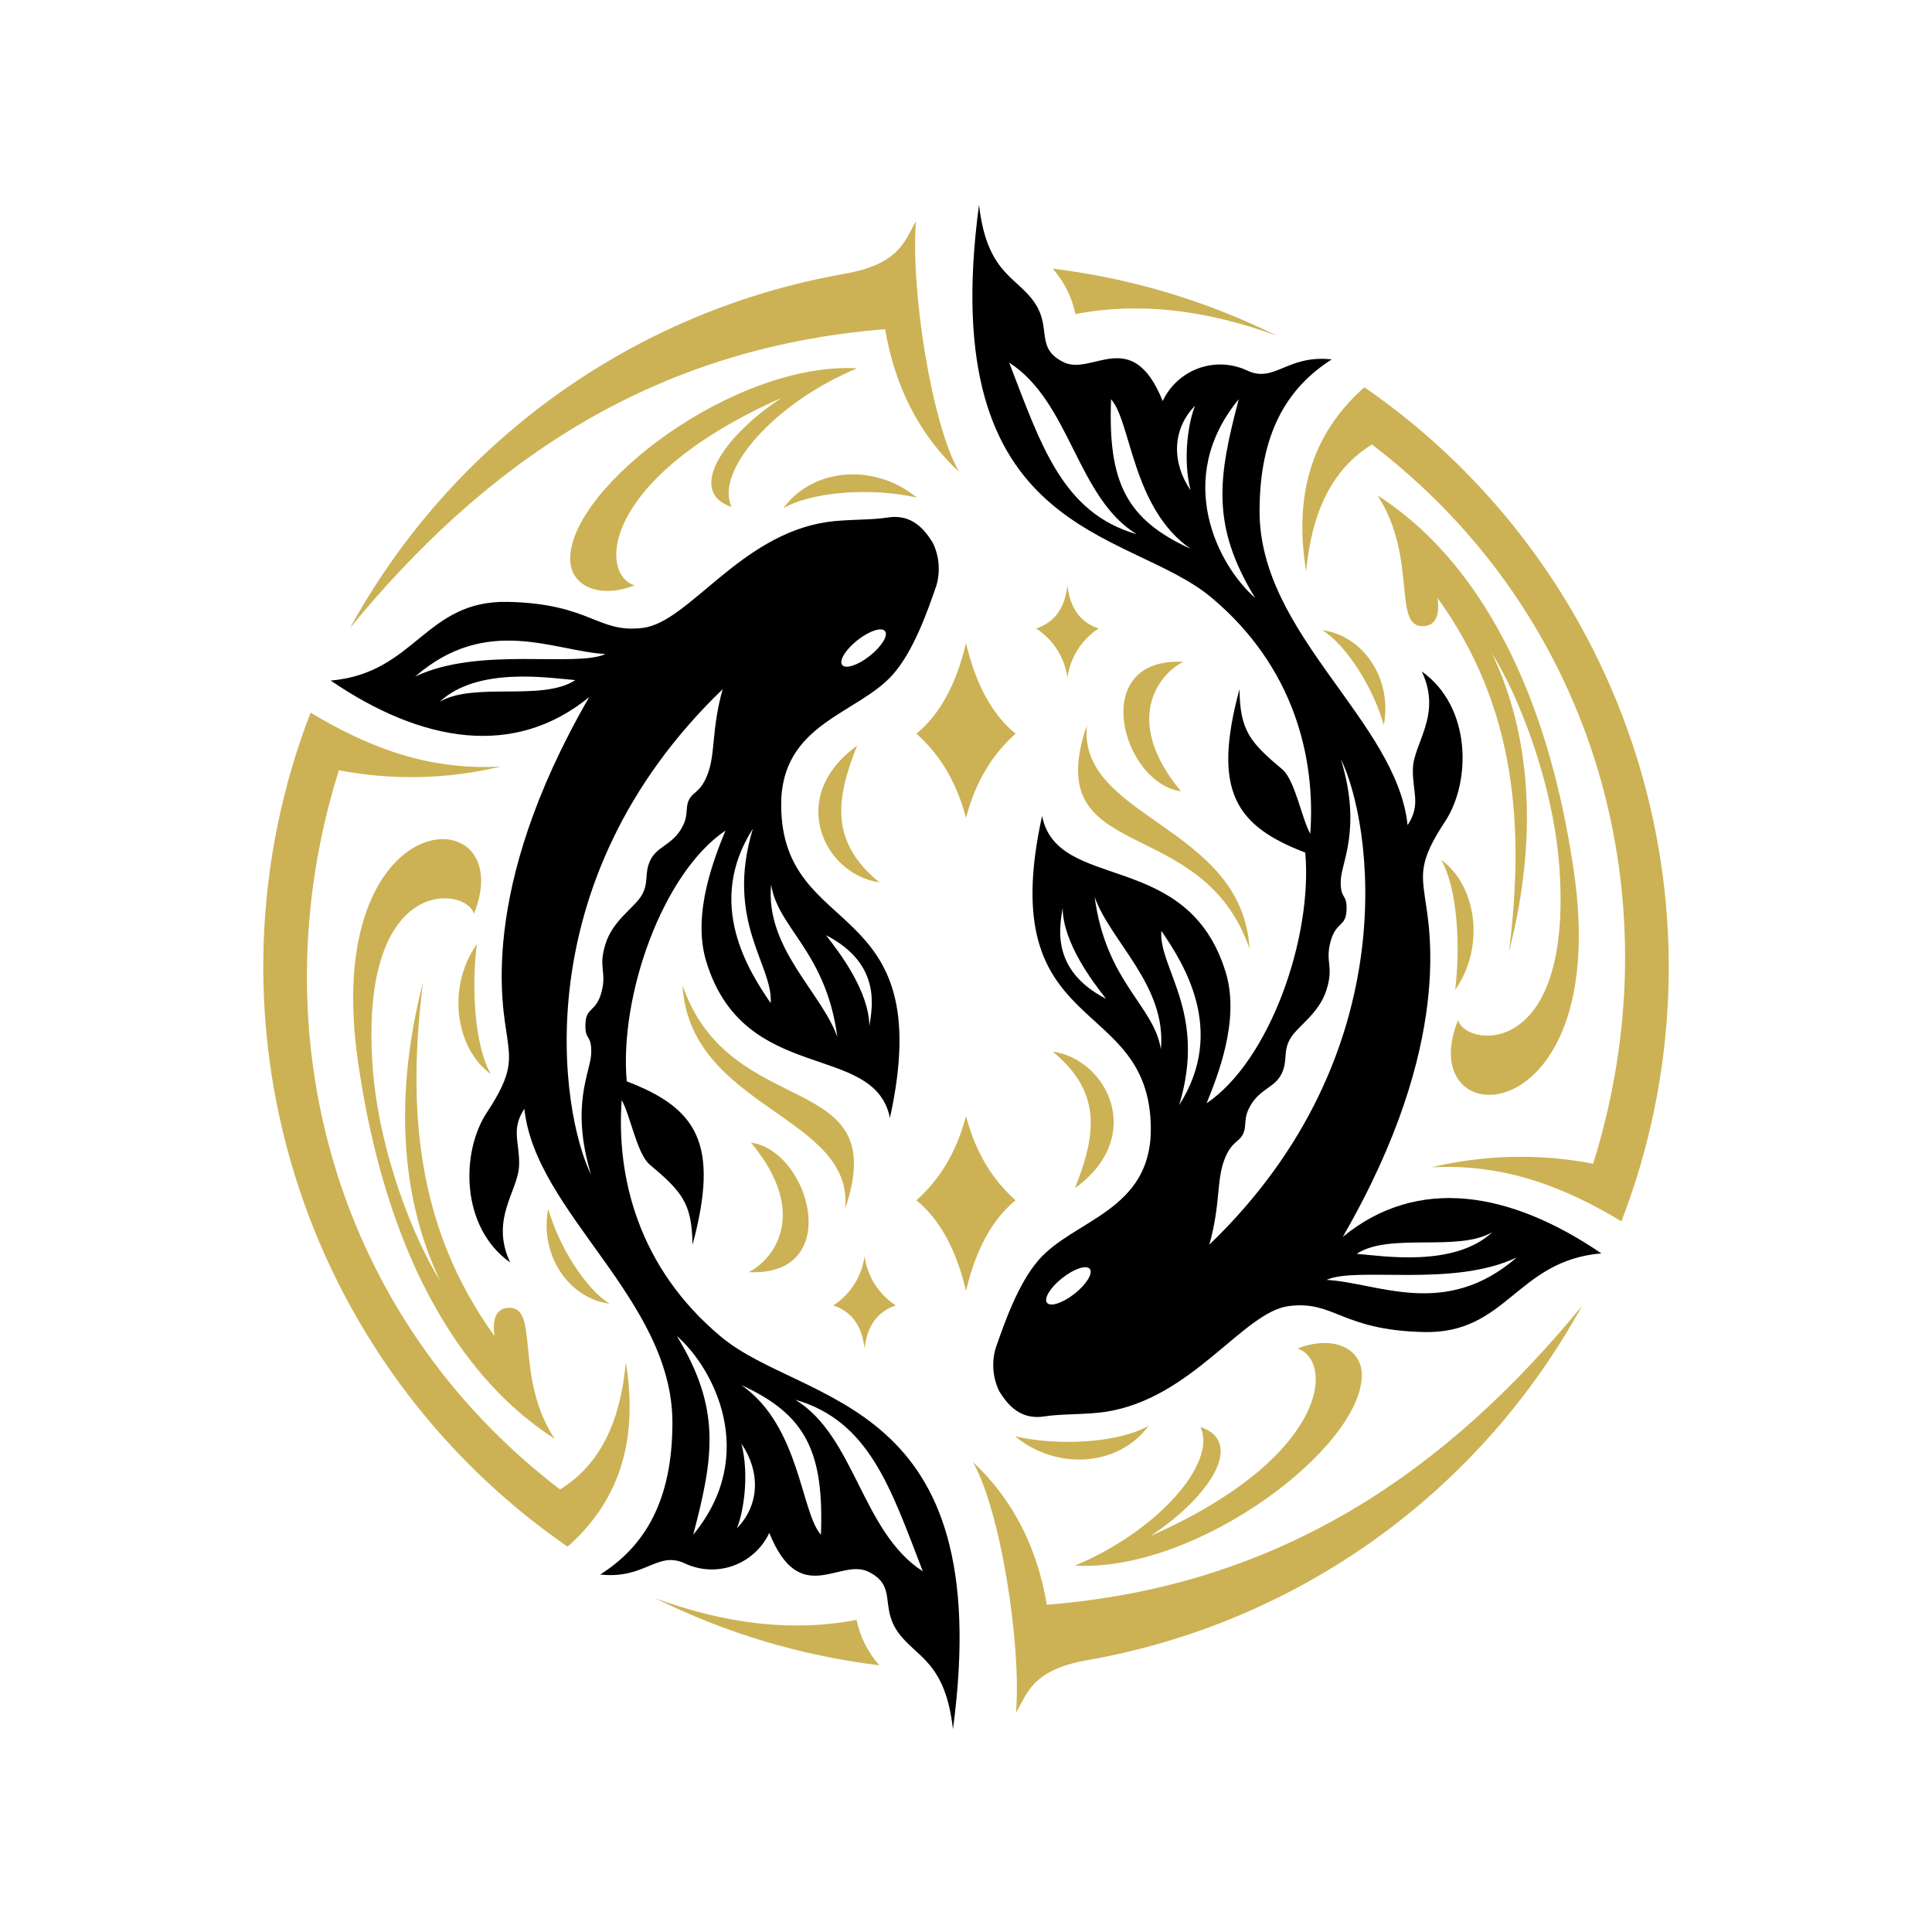 <svg xmlns="http://www.w3.org/2000/svg" xmlns:xlink="http://www.w3.org/1999/xlink" width="500" zoomAndPan="magnify" viewBox="0 0 375 375" height="500" preserveAspectRatio="xMidYMid meet" version="1.0"><defs><clipPath id="897cea983e"><path d="M 64 39.562 L 311 39.562 L 311 335.812 L 64 335.812 Z M 64 39.562 " clip-rule="nonzero"/></clipPath></defs><rect x="-37.5" width="450" fill="#ffffff" y="-37.5" height="450" fill-opacity="1"/><rect x="-37.5" width="450" fill="#ffffff" y="-37.5" height="450" fill-opacity="1"/><path fill="#ccb254" d="M 203.195 311.477 C 201.32 300.531 196.762 291.16 188.828 283.77 C 194.152 292.969 198.273 319.07 197.211 332.434 C 199.492 328.512 200.398 324.086 211.211 322.207 C 216.219 321.324 221.16 320.164 226.035 318.727 C 230.914 317.289 235.695 315.586 240.383 313.613 C 245.066 311.641 249.629 309.414 254.066 306.93 C 258.508 304.445 262.793 301.723 266.926 298.762 C 271.059 295.797 275.016 292.613 278.793 289.207 C 282.57 285.801 286.145 282.195 289.52 278.387 C 292.895 274.578 296.047 270.598 298.977 266.438 C 301.906 262.277 304.598 257.965 307.047 253.504 C 281.176 285.035 249.047 307.832 203.195 311.477 Z M 187.5 124.82 C 185.629 132.758 182.453 138.672 177.879 142.402 C 181.969 146.09 185.445 151.004 187.5 158.742 C 189.555 151.004 193.031 146.09 197.121 142.402 C 192.547 138.672 189.371 132.758 187.5 124.82 Z M 167.812 261.77 C 168.348 256.953 170.617 254.496 173.863 253.379 C 173.047 252.848 172.297 252.234 171.609 251.543 C 170.922 250.848 170.32 250.09 169.797 249.27 C 169.273 248.445 168.848 247.574 168.512 246.66 C 168.176 245.742 167.941 244.801 167.812 243.836 C 167.68 244.801 167.445 245.742 167.109 246.66 C 166.777 247.574 166.348 248.445 165.824 249.27 C 165.301 250.09 164.699 250.848 164.012 251.543 C 163.328 252.234 162.574 252.848 161.758 253.379 C 165.008 254.496 167.277 256.953 167.812 261.77 Z M 164.043 234.621 C 173.398 207.09 141.738 218.098 132.469 191.238 C 133.887 215.215 165.816 216.461 164.043 234.621 Z M 145.328 246.918 C 150.117 244.52 157.215 235.551 145.773 221.789 C 157.215 223.344 163.953 247.852 145.328 246.918 Z M 170.672 171.262 C 161.227 163.469 162.09 155.477 166.348 144.754 C 152.512 154.742 160.094 169.801 170.672 171.262 Z M 95.266 208.473 C 92.129 203.105 91.477 191.645 92.559 183.246 C 86.656 191.594 88.406 203.531 95.266 208.473 Z M 118.328 253.051 C 113.574 250.086 108.414 241.801 106.406 234.621 C 104.688 243.566 110.352 252 118.328 253.051 Z M 177.965 96.582 C 169.629 89.742 157.656 90.898 152.07 98.625 C 157.836 95.34 169.359 94.629 177.965 96.582 Z M 82.094 190.715 C 79.078 214.957 80.676 238.133 95.973 259.312 C 95.398 255.184 96.902 253.941 98.637 253.848 C 104.887 253.512 99.699 267.102 107.637 279.246 C 99.746 274.094 76.949 257.578 69.5 206.164 C 62.051 154.75 101.164 154.613 91.984 177.391 C 90.723 172.195 69.844 169.344 72.293 206.562 C 73.402 223.391 80.41 240.707 85.465 248.652 C 78.895 235.066 75.711 215.574 82.094 190.711 Z M 166.348 71.492 C 150.297 78.191 138.68 91.43 142.004 98.398 C 133.359 95.535 140.008 84.945 151.715 77.219 C 117.039 92.586 115.996 111.25 123.16 113.629 C 116.328 116.293 110.672 113.746 110.672 108.492 C 110.672 94.402 142.598 70.168 166.352 71.492 Z M 127.16 310.207 C 140.93 317.02 155.434 321.359 170.68 323.234 C 168.43 320.68 166.957 317.738 166.258 314.41 C 154.203 316.758 141.168 315.355 127.16 310.207 Z M 121.473 264.41 C 123.773 278.465 120.922 290.719 110.172 300.211 C 108.605 299.129 107.066 298.016 105.547 296.871 C 104.027 295.727 102.531 294.551 101.062 293.344 C 99.594 292.137 98.148 290.898 96.73 289.633 C 95.312 288.363 93.918 287.066 92.555 285.742 C 91.191 284.418 89.855 283.062 88.547 281.68 C 87.238 280.301 85.961 278.891 84.711 277.457 C 83.461 276.02 82.242 274.562 81.055 273.074 C 79.867 271.59 78.711 270.078 77.586 268.543 C 76.461 267.008 75.367 265.453 74.309 263.871 C 73.246 262.293 72.219 260.691 71.227 259.066 C 70.234 257.445 69.273 255.801 68.348 254.137 C 67.426 252.477 66.535 250.793 65.68 249.094 C 64.824 247.391 64.008 245.676 63.223 243.941 C 62.441 242.207 61.691 240.457 60.984 238.691 C 60.273 236.926 59.602 235.145 58.965 233.352 C 58.328 231.555 57.73 229.75 57.168 227.93 C 56.609 226.113 56.086 224.281 55.602 222.441 C 55.117 220.602 54.672 218.75 54.266 216.891 C 53.859 215.031 53.492 213.164 53.16 211.289 C 52.832 209.414 52.543 207.531 52.293 205.645 C 52.039 203.758 51.828 201.867 51.656 199.973 C 51.484 198.074 51.355 196.176 51.262 194.277 C 51.168 192.375 51.117 190.473 51.102 188.57 C 51.09 186.664 51.117 184.762 51.18 182.859 C 51.246 180.957 51.352 179.059 51.5 177.16 C 51.645 175.262 51.828 173.367 52.055 171.477 C 52.277 169.586 52.543 167.703 52.844 165.82 C 53.148 163.941 53.488 162.07 53.871 160.207 C 54.25 158.34 54.672 156.484 55.129 154.637 C 55.59 152.789 56.086 150.953 56.621 149.125 C 57.156 147.301 57.727 145.484 58.34 143.684 C 58.949 141.879 59.598 140.09 60.285 138.316 C 71.078 144.809 82.738 149.578 97.172 148.793 C 92.023 150.027 86.805 150.707 81.512 150.824 C 76.219 150.945 70.977 150.504 65.777 149.504 C 49.762 200.477 64.98 255.707 108.703 289.098 C 116.727 284.164 120.477 275.492 121.473 264.41 Z M 171.805 63.898 C 125.953 67.543 93.824 90.34 67.953 121.871 C 70.402 117.41 73.09 113.098 76.02 108.938 C 78.949 104.777 82.102 100.797 85.477 96.988 C 88.852 93.18 92.43 89.574 96.207 86.168 C 99.984 82.762 103.941 79.578 108.074 76.613 C 112.207 73.652 116.492 70.93 120.93 68.445 C 125.367 65.961 129.93 63.734 134.617 61.762 C 139.305 59.789 144.086 58.086 148.965 56.648 C 153.84 55.211 158.781 54.051 163.789 53.168 C 174.598 51.289 175.508 46.863 177.789 42.941 C 176.727 56.305 180.848 82.406 186.168 91.605 C 178.234 84.215 173.68 74.844 171.801 63.898 Z M 177.879 232.977 C 182.457 236.707 185.629 242.621 187.5 250.559 C 189.371 242.621 192.547 236.707 197.121 232.977 C 193.031 229.289 189.555 224.375 187.5 216.637 C 185.445 224.375 181.969 229.289 177.879 232.977 Z M 207.191 113.605 C 206.652 118.422 204.383 120.879 201.137 121.996 C 201.953 122.527 202.707 123.141 203.391 123.832 C 204.078 124.527 204.68 125.285 205.203 126.105 C 205.727 126.93 206.152 127.801 206.488 128.715 C 206.824 129.633 207.059 130.574 207.191 131.539 C 207.32 130.574 207.555 129.633 207.891 128.715 C 208.227 127.801 208.652 126.93 209.176 126.105 C 209.699 125.285 210.301 124.527 210.988 123.832 C 211.672 123.141 212.426 122.527 213.242 121.996 C 209.992 120.879 207.727 118.422 207.191 113.605 Z M 210.957 140.754 C 201.602 168.285 233.266 157.277 242.531 184.137 C 241.113 160.16 209.184 158.914 210.957 140.754 Z M 229.672 128.457 C 224.883 130.855 217.789 139.824 229.227 153.586 C 217.785 152.031 211.047 127.523 229.672 128.457 Z M 204.328 204.113 C 213.773 211.906 212.91 219.898 208.652 230.621 C 222.488 220.633 214.906 205.578 204.328 204.113 Z M 279.734 166.902 C 282.871 172.27 283.523 183.73 282.441 192.129 C 288.344 183.781 286.594 171.844 279.734 166.902 Z M 256.672 122.324 C 261.426 125.289 266.582 133.574 268.594 140.754 C 270.312 131.809 264.648 123.375 256.672 122.324 Z M 197.035 278.793 C 205.637 280.746 217.164 280.035 222.93 276.75 C 217.344 284.477 205.371 285.633 197.035 278.793 Z M 305.5 169.215 C 312.949 220.633 273.836 220.766 283.016 197.988 C 284.281 203.184 305.156 206.035 302.707 168.816 C 301.598 151.988 294.59 134.672 289.535 126.727 C 296.105 140.312 299.289 159.805 292.906 184.668 C 295.922 160.426 294.324 137.25 279.027 116.07 C 279.602 120.199 278.098 121.438 276.363 121.535 C 270.113 121.871 275.301 108.277 267.363 96.137 C 275.254 101.285 298.051 117.805 305.5 169.219 Z M 208.652 303.883 C 224.703 297.184 236.32 283.945 232.996 276.977 C 241.641 279.84 234.992 290.43 223.285 298.156 C 257.961 282.789 259.004 264.125 251.84 261.746 C 258.668 259.082 264.324 261.629 264.324 266.883 C 264.324 280.973 232.402 305.207 208.648 303.883 Z M 247.84 65.168 C 234.07 58.355 219.566 54.016 204.324 52.141 C 206.57 54.695 208.043 57.637 208.742 60.965 C 220.797 58.617 233.832 60.02 247.84 65.168 Z M 264.828 75.164 C 266.395 76.246 267.938 77.355 269.457 78.5 C 270.973 79.645 272.469 80.82 273.938 82.031 C 275.41 83.238 276.852 84.473 278.273 85.742 C 279.691 87.008 281.082 88.305 282.445 89.633 C 283.809 90.957 285.145 92.312 286.453 93.691 C 287.762 95.074 289.039 96.484 290.289 97.918 C 291.539 99.352 292.758 100.812 293.945 102.301 C 295.133 103.785 296.289 105.297 297.414 106.832 C 298.539 108.363 299.633 109.922 300.695 111.504 C 301.754 113.082 302.781 114.684 303.773 116.309 C 304.77 117.93 305.727 119.574 306.652 121.234 C 307.578 122.898 308.465 124.582 309.32 126.281 C 310.176 127.98 310.996 129.699 311.777 131.434 C 312.562 133.168 313.309 134.918 314.02 136.684 C 314.727 138.449 315.402 140.23 316.035 142.023 C 316.672 143.82 317.27 145.625 317.832 147.445 C 318.391 149.262 318.914 151.094 319.398 152.934 C 319.883 154.773 320.328 156.625 320.734 158.484 C 321.141 160.344 321.512 162.211 321.84 164.086 C 322.168 165.961 322.457 167.84 322.711 169.73 C 322.961 171.617 323.172 173.508 323.344 175.402 C 323.516 177.297 323.648 179.195 323.738 181.098 C 323.832 183 323.887 184.902 323.898 186.805 C 323.91 188.711 323.887 190.613 323.82 192.516 C 323.754 194.418 323.648 196.316 323.504 198.215 C 323.355 200.113 323.172 202.008 322.949 203.898 C 322.723 205.789 322.461 207.672 322.156 209.551 C 321.852 211.434 321.512 213.305 321.129 215.168 C 320.75 217.035 320.328 218.891 319.871 220.738 C 319.414 222.586 318.914 224.422 318.379 226.25 C 317.844 228.074 317.273 229.891 316.66 231.691 C 316.051 233.496 315.402 235.285 314.719 237.059 C 303.922 230.566 292.262 225.801 277.828 226.582 C 282.977 225.348 288.195 224.668 293.488 224.551 C 298.781 224.43 304.023 224.871 309.223 225.871 C 325.238 174.898 310.02 119.668 266.297 86.277 C 258.273 91.211 254.523 99.883 253.527 110.965 C 251.227 96.91 254.078 84.656 264.828 75.164 Z M 264.828 75.164 " fill-opacity="1" fill-rule="evenodd"/><g clip-path="url(#897cea983e)"><path fill="#000000" d="M 139.918 259.438 C 123.777 245.941 119.609 228.27 120.672 213.527 C 122.312 216.457 123.559 223.508 125.906 225.871 C 132.426 231.336 134.289 233.508 134.422 241.59 C 139.742 221.875 135.219 215.082 121.648 209.887 C 120.184 193.371 128.566 169.48 140.805 161.223 C 138.766 166.285 134.242 177.297 137.082 186.621 C 144.426 210.754 169.719 202.07 172.734 216.992 C 182.312 173.48 151.77 182.801 151.625 156.34 C 151.535 140.266 166.613 138.668 173.445 130.766 C 177.363 126.227 180.016 118.688 181.719 113.762 C 182.141 112.359 182.293 110.93 182.176 109.473 C 182.059 108.012 181.676 106.625 181.031 105.312 C 179.465 102.801 177.02 99.68 172.234 100.457 C 169.074 100.973 164.176 100.777 160.492 101.328 C 143.598 103.859 133.711 120.73 124.84 121.867 C 115.973 123.004 114.73 117.18 98.59 116.824 C 82.449 116.473 80.676 130.68 64.18 132.098 C 81.918 144.176 99.832 147.195 114.375 135.293 C 92.383 173.301 97.789 196.387 98.41 201.094 C 99.031 205.801 99.562 208.289 94.508 215.926 C 89.453 223.562 89.32 238.168 99.031 245.051 C 95.043 236.613 100.613 231.184 100.758 226.164 C 100.887 221.672 99.121 219.262 101.781 215.215 C 103.91 235.461 130.516 252.156 130.516 276.129 C 130.516 291.227 125.195 300.105 116.504 305.613 C 125.219 306.59 127.59 300.906 132.969 303.477 C 133.699 303.816 134.457 304.082 135.242 304.273 C 136.027 304.469 136.82 304.582 137.629 304.617 C 138.434 304.652 139.234 304.605 140.035 304.484 C 140.832 304.363 141.609 304.164 142.371 303.887 C 143.129 303.609 143.852 303.266 144.543 302.844 C 145.234 302.426 145.879 301.945 146.473 301.398 C 147.07 300.855 147.605 300.258 148.086 299.605 C 148.566 298.957 148.977 298.266 149.32 297.531 C 155.262 312.273 162.977 302.328 168.562 305.078 C 174.152 307.832 170.781 311.738 174.238 316.719 C 177.699 321.695 183.461 322.309 184.969 335.629 C 193.66 270.805 156.059 272.934 139.918 259.438 Z M 235.082 115.938 C 218.941 102.438 181.336 104.57 190.027 39.746 C 191.539 53.066 197.301 53.676 200.758 58.656 C 204.219 63.637 200.848 67.543 206.434 70.297 C 212.023 73.047 219.738 63.102 225.68 77.844 C 226.023 77.109 226.434 76.418 226.914 75.77 C 227.391 75.117 227.93 74.52 228.523 73.977 C 229.121 73.43 229.766 72.949 230.453 72.531 C 231.145 72.109 231.871 71.766 232.629 71.488 C 233.387 71.211 234.168 71.012 234.965 70.891 C 235.762 70.77 236.562 70.723 237.371 70.758 C 238.176 70.793 238.973 70.906 239.758 71.102 C 240.543 71.293 241.301 71.559 242.031 71.898 C 247.41 74.469 249.781 68.789 258.496 69.762 C 249.805 75.27 244.48 84.148 244.48 99.242 C 244.48 123.219 271.09 139.914 273.215 160.16 C 275.879 156.113 274.113 153.703 274.242 149.211 C 274.387 144.191 279.957 138.762 275.965 130.324 C 285.676 137.207 285.543 151.812 280.488 159.449 C 275.434 167.086 275.965 169.574 276.586 174.281 C 277.207 178.988 282.617 202.074 260.625 240.082 C 275.168 228.184 293.082 231.203 310.82 243.277 C 294.324 244.695 292.547 258.906 276.406 258.551 C 260.266 258.191 259.023 252.367 250.156 253.508 C 241.285 254.645 231.398 271.516 214.504 274.047 C 210.82 274.598 205.926 274.402 202.766 274.918 C 197.98 275.695 195.535 272.57 193.969 270.062 C 193.324 268.75 192.941 267.363 192.824 265.902 C 192.707 264.445 192.859 263.016 193.281 261.613 C 194.984 256.688 197.637 249.148 201.559 244.609 C 208.387 236.707 223.465 235.105 223.375 219.035 C 223.227 192.57 192.688 201.895 202.266 158.383 C 205.281 173.301 230.574 164.621 237.918 188.754 C 240.758 198.078 236.234 209.094 234.195 214.148 C 246.434 205.891 254.812 182.004 253.352 165.488 C 239.781 160.293 235.258 153.5 240.578 133.785 C 240.711 141.867 242.574 144.039 249.094 149.504 C 251.445 151.867 252.688 158.914 254.324 161.844 C 255.391 147.105 251.219 129.434 235.082 115.934 Z M 206.258 176.188 C 205.77 179.562 203.684 188.219 214.684 193.859 C 212.023 190.484 206.301 182.934 206.258 176.188 Z M 212.469 174.102 C 214.688 190.707 224 195.148 225.328 203.672 C 226.48 191.328 215.574 182.805 212.469 174.102 Z M 203.223 252.871 C 203.883 253.715 206.281 252.918 208.578 251.109 C 210.871 249.297 212.195 247.141 211.535 246.301 C 210.875 245.465 208.477 246.254 206.18 248.066 C 203.883 249.879 202.559 252.035 203.223 252.875 Z M 228.875 214.504 C 238.188 199.941 229.586 186.801 225.414 180.672 C 224.859 187.941 234.332 196.457 228.875 214.504 Z M 289.672 239.148 C 283.02 243.098 269.719 239.148 263.332 243.367 C 268.344 243.766 282.266 246.074 289.672 239.148 Z M 294.418 244.055 C 282 249.98 263.332 245.762 257.477 248.426 C 267.41 248.957 280.492 256.148 294.418 244.055 Z M 258.238 182.836 C 257.176 186.867 258.938 187.434 257.473 192.129 C 256.008 196.824 251.785 199.188 250.391 201.684 C 248.992 204.18 249.992 205.848 248.762 208.406 C 247.531 210.969 244.836 211.305 242.973 214.168 C 241.109 217.031 242.141 218.398 241.242 220.164 C 240.406 221.812 239.031 221.508 237.652 225.09 C 236.09 229.152 236.93 233.75 234.727 241.598 C 273.57 204.223 266.117 159.09 260.266 147.367 C 264.391 160.953 260.301 167.348 260.234 171.047 C 260.168 174.742 261.492 173.277 261.363 176.641 C 261.238 180.004 259.301 178.805 258.238 182.832 Z M 240.441 77.488 C 227.672 92.98 236.453 109.809 243.633 116.07 C 234.988 101.949 236.449 92.625 240.441 77.488 Z M 231.973 78.73 C 227.449 83.348 227.449 89.828 231.086 95.156 C 229.492 88.938 230.73 81.66 231.973 78.73 Z M 215.656 77.488 C 215.035 93.738 218.672 100.84 231.086 106.523 C 219.734 98.625 219.559 81.836 215.656 77.488 Z M 220.621 103.684 C 209.004 96.578 207.762 78.02 195.879 70.383 C 202.086 86.453 206.23 99.539 220.621 103.684 Z M 168.742 199.188 C 168.699 192.438 162.977 184.891 160.316 181.516 C 171.312 187.156 169.23 195.812 168.742 199.188 Z M 162.531 201.273 C 159.426 192.57 148.52 184.043 149.672 171.703 C 151.004 180.227 160.316 184.668 162.531 201.273 Z M 171.781 122.504 C 172.441 123.344 171.117 125.492 168.82 127.309 C 166.523 129.121 164.129 129.914 163.465 129.074 C 162.805 128.234 164.129 126.082 166.426 124.266 C 168.719 122.453 171.117 121.66 171.781 122.504 Z M 146.125 160.871 C 140.668 178.918 150.141 187.43 149.586 194.703 C 145.414 188.574 136.812 175.434 146.125 160.871 Z M 85.328 136.227 C 92.734 129.301 106.656 131.609 111.668 132.008 C 105.285 136.227 91.98 132.277 85.328 136.227 Z M 80.586 131.32 C 94.508 119.219 107.59 126.414 117.523 126.949 C 111.668 129.613 93 125.395 80.586 131.32 Z M 116.758 192.539 C 115.695 196.566 113.766 195.367 113.633 198.73 C 113.5 202.094 114.828 200.629 114.762 204.328 C 114.695 208.023 110.605 214.414 114.73 228.004 C 108.875 216.281 101.426 171.148 140.27 133.773 C 138.066 141.621 138.906 146.215 137.344 150.281 C 135.965 153.863 134.594 153.559 133.754 155.207 C 132.855 156.973 133.887 158.34 132.023 161.203 C 130.16 164.066 127.469 164.398 126.23 166.965 C 124.996 169.531 126 171.191 124.602 173.688 C 123.207 176.18 118.977 178.551 117.52 183.242 C 116.059 187.938 117.816 188.504 116.754 192.535 Z M 134.551 297.887 C 138.543 282.75 140.008 273.426 131.363 259.305 C 138.547 265.566 147.328 282.395 134.551 297.887 Z M 143.023 296.645 C 144.262 293.715 145.504 286.434 143.91 280.219 C 147.543 285.547 147.543 292.027 143.023 296.645 Z M 159.34 297.887 C 155.438 293.539 155.262 276.754 143.91 268.852 C 156.324 274.535 159.961 281.637 159.34 297.887 Z M 154.375 271.691 C 168.766 275.836 172.91 288.922 179.117 304.992 C 167.234 297.355 165.992 278.793 154.375 271.691 Z M 154.375 271.691 " fill-opacity="1" fill-rule="evenodd"/></g></svg>